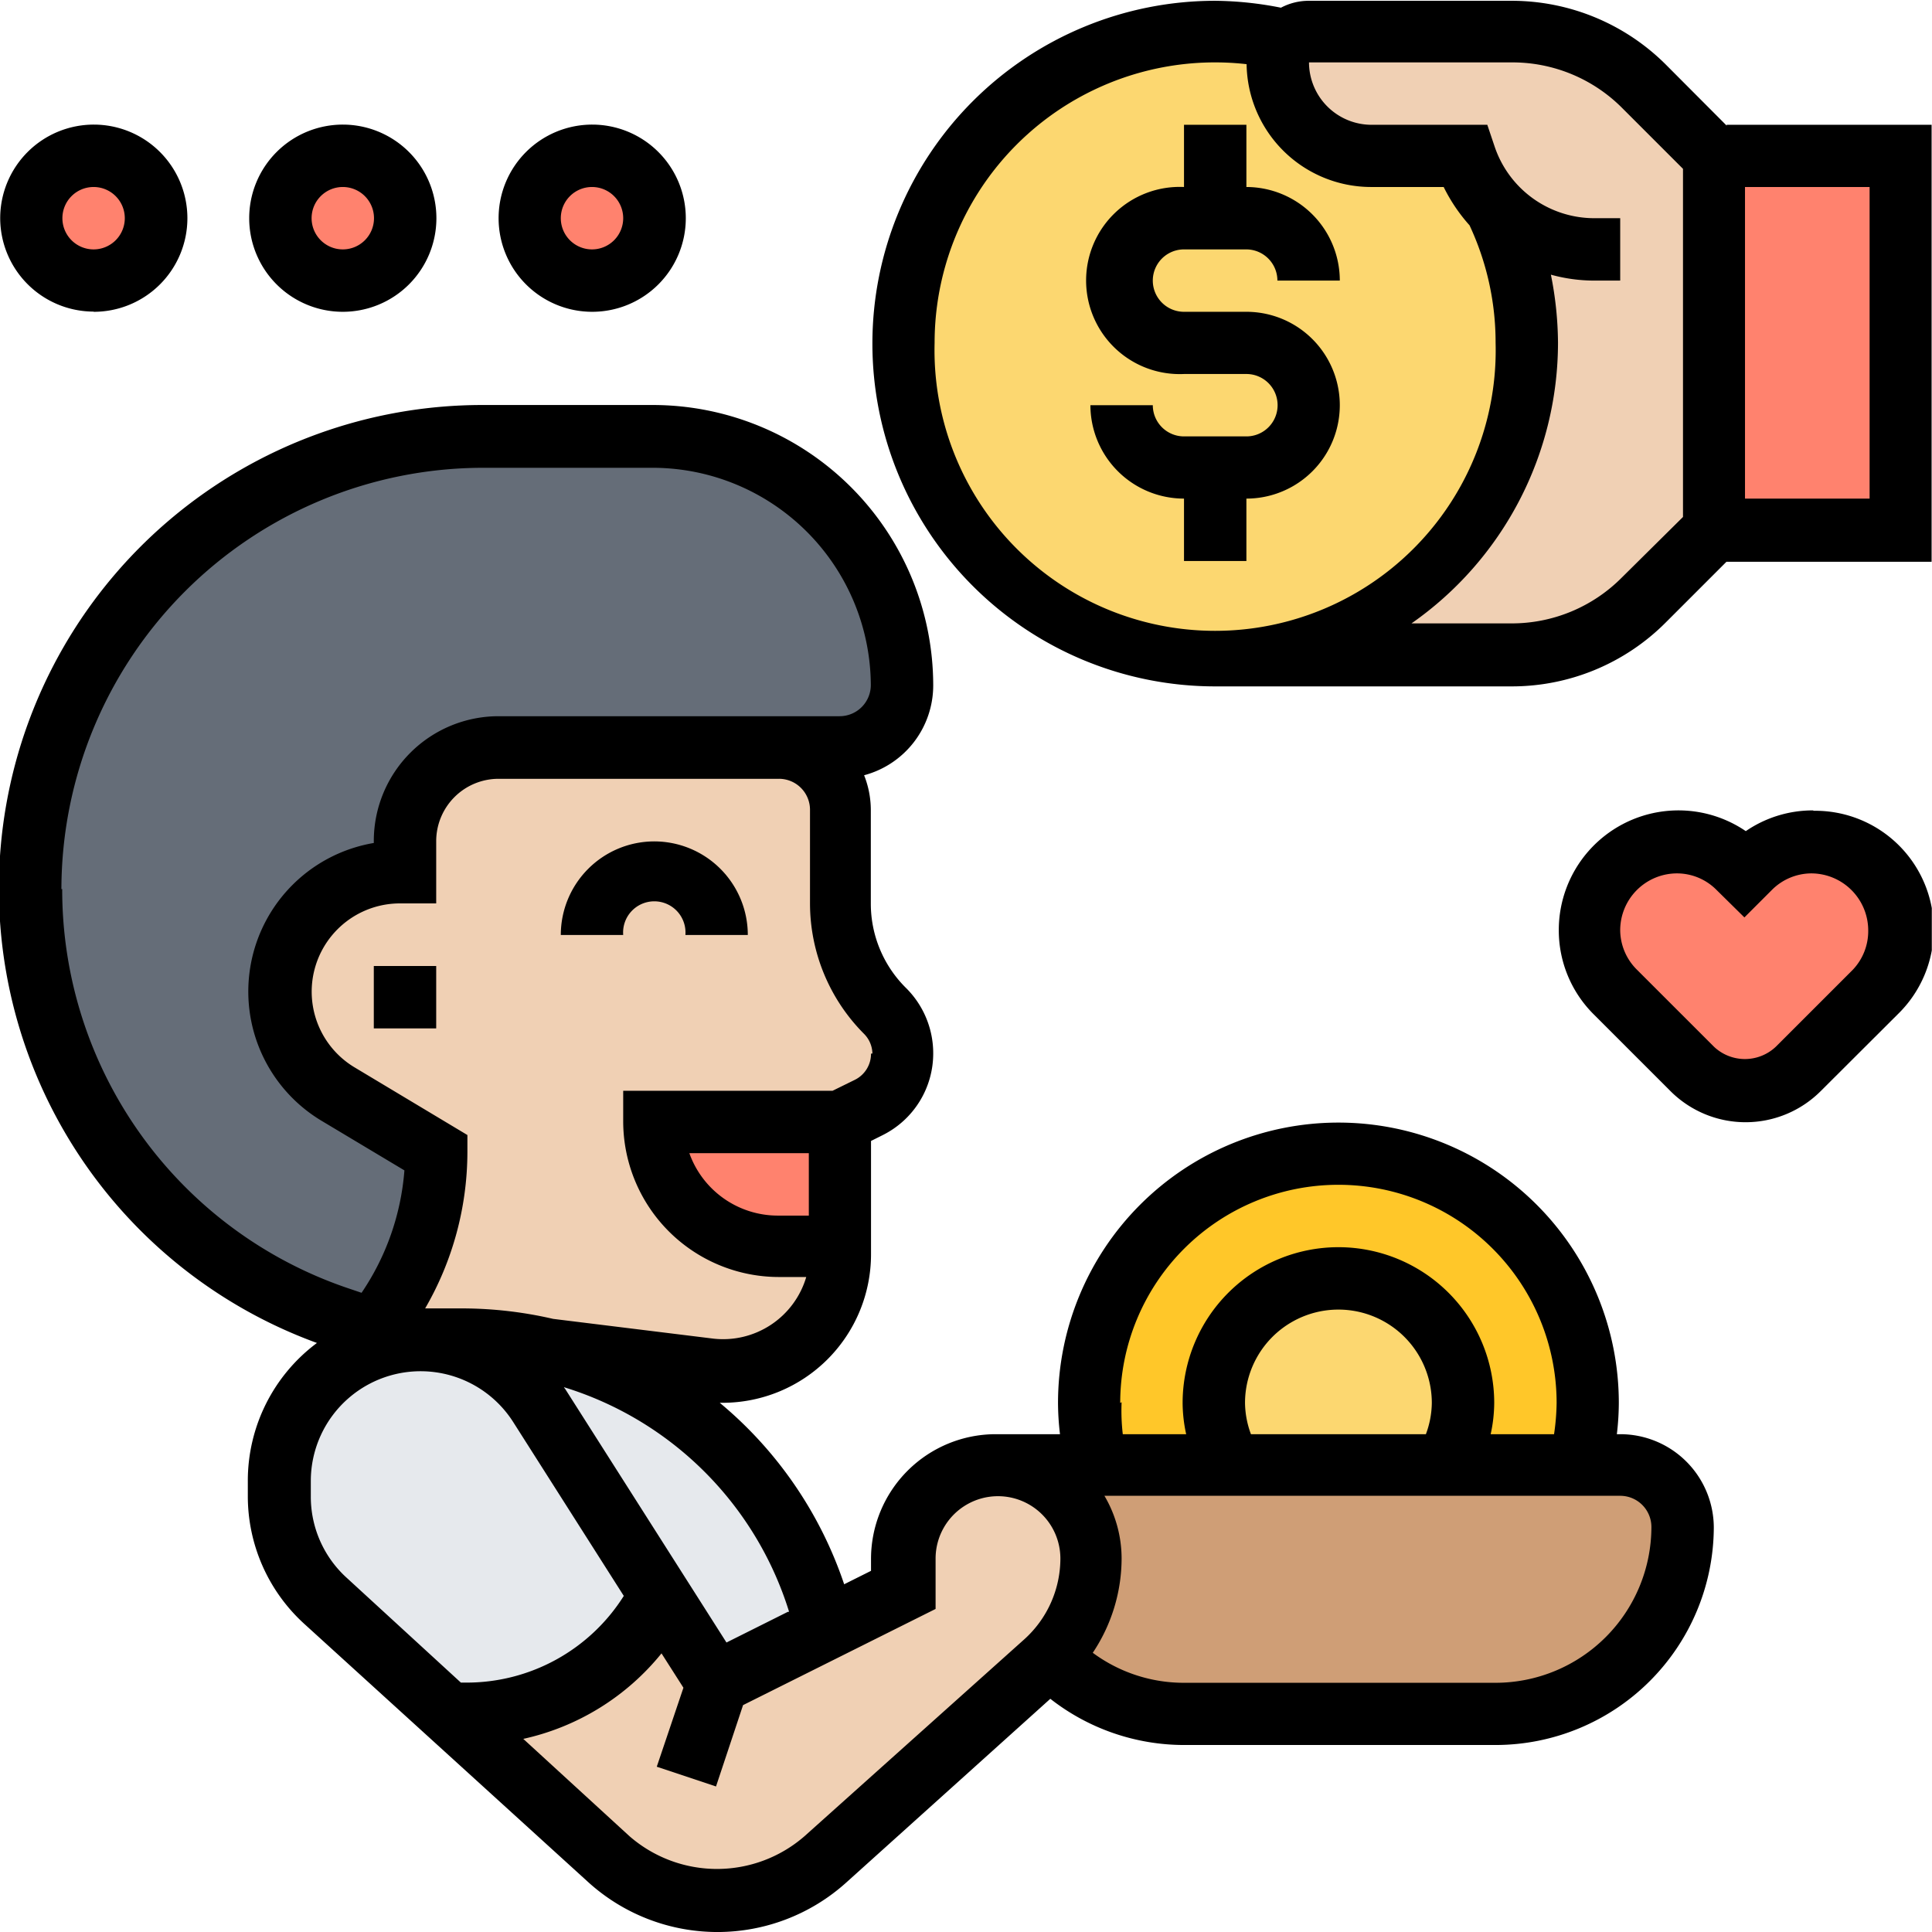 <svg id="Modalità_Isolamento" data-name="Modalità Isolamento" xmlns="http://www.w3.org/2000/svg" xmlns:xlink="http://www.w3.org/1999/xlink" viewBox="0 0 97.84 97.84"><defs><style>.cls-1{fill:none;}.cls-2{fill:#cf9e76;}.cls-3{fill:#e6e9ed;}.cls-4{fill:#656d78;}.cls-5{fill:#ff826e;}.cls-6{fill:#fcd770;}.cls-7{fill:#f0d0b4;}.cls-8{fill:#ffc729;}.cls-9{clip-path:url(#clip-path);}.cls-10{clip-path:url(#clip-path-2);}.cls-11{clip-path:url(#clip-path-3);}.cls-12{clip-path:url(#clip-path-4);}</style><clipPath id="clip-path" transform="translate(-410.26 -325.22)"><rect class="cls-1" x="453.33" y="325.22" width="54.76" height="34.78"/></clipPath><clipPath id="clip-path-2" transform="translate(-410.26 -325.22)"><rect class="cls-1" x="410.26" y="345.33" width="87.08" height="77.73"/></clipPath><clipPath id="clip-path-3" transform="translate(-410.26 -325.22)"><rect class="cls-1" x="488" y="365.33" width="20.09" height="17.33"/></clipPath><clipPath id="clip-path-4" transform="translate(-410.26 -325.22)"><rect class="cls-1" x="410.26" y="330.67" width="9.74" height="10.67"/></clipPath></defs><path class="cls-2" d="M492.31,399.39a3.17,3.17,0,0,1,3.16,3.16A9.51,9.51,0,0,1,486,412H470.22a9.43,9.43,0,0,1-6.8-2.89,7.08,7.08,0,0,0,2.06-5,4.73,4.73,0,0,0-4.73-4.74h31.56" transform="translate(-410.26 -325.22)"/><path class="cls-3" d="M452.09,407.66l-5.54,2.78-2.81-4.4-6.14-9.66a7.12,7.12,0,0,0-6-3.3h2.07a18.36,18.36,0,0,1,4.41.52h0a18.93,18.93,0,0,1,14,14.06" transform="translate(-410.26 -325.22)"/><path class="cls-3" d="M437.6,396.38l6.14,9.66a11,11,0,0,1-9.81,6h-.87l-6.28-5.78a7.08,7.08,0,0,1-2.32-5.25v-.78a7.14,7.14,0,0,1,2.08-5,6.93,6.93,0,0,1,1.58-1.18l0,0a7.15,7.15,0,0,1,9.46,2.42" transform="translate(-410.26 -325.22)"/><path class="cls-4" d="M456,359.94a3.17,3.17,0,0,1-3.16,3.16H435.51a4.73,4.73,0,0,0-4.74,4.73v1.58h-.26a6.05,6.05,0,0,0-3.12,11.24l5,3a14.21,14.21,0,0,1-2.84,8.52l-.32.43-1.67-.57a22.92,22.92,0,0,1,7.25-44.67h8.63A12.6,12.6,0,0,1,456,359.94" transform="translate(-410.26 -325.22)"/><path class="cls-5" d="M506.52,333.11v18.94h-9.47V333.11h9.47" transform="translate(-410.26 -325.22)"/><path class="cls-6" d="M486,335.73a16.07,16.07,0,0,1,1.55,6.85,15.78,15.78,0,1,1-12.12-15.35,1.56,1.56,0,0,0-.51,1.15,4.73,4.73,0,0,0,4.74,4.73h4.73a6.66,6.66,0,0,0,1.6,2.61h0" transform="translate(-410.26 -325.22)"/><path class="cls-7" d="M486,335.73h0a6.66,6.66,0,0,1-1.6-2.61h-4.73a4.73,4.73,0,0,1-4.74-4.73,1.56,1.56,0,0,1,.51-1.15,1.54,1.54,0,0,1,1.07-.43h10.28a9.52,9.52,0,0,1,6.71,2.78l3.53,3.53v18.94l-3.53,3.53a9.48,9.48,0,0,1-6.71,2.78h-15a15.79,15.79,0,0,0,15.78-15.78,16.07,16.07,0,0,0-1.55-6.85" transform="translate(-410.26 -325.22)"/><path class="cls-5" d="M506.52,372.3a4.48,4.48,0,0,1-1.32,3.16l-3.88,3.87a3.81,3.81,0,0,1-5.4,0l-3.87-3.87a4.48,4.48,0,0,1-1.32-3.16,4.46,4.46,0,0,1,7.63-3.15l.27.26.26-.26a4.48,4.48,0,0,1,7.63,3.15" transform="translate(-410.26 -325.22)"/><path class="cls-8" d="M478.11,383.61a12.63,12.63,0,0,0-12.63,12.62,13.09,13.09,0,0,0,.4,3.16h24.46a13.09,13.09,0,0,0,.39-3.16,12.63,12.63,0,0,0-12.62-12.62" transform="translate(-410.26 -325.22)"/><path class="cls-6" d="M484.42,396.23a6.25,6.25,0,0,1-.85,3.16H472.65a6.15,6.15,0,0,1-.85-3.16,6.31,6.31,0,0,1,12.62,0" transform="translate(-410.26 -325.22)"/><path class="cls-7" d="M446.55,410.44l5.54-2.78,3.93-2v-1.57a4.75,4.75,0,0,1,4.73-4.74,4.73,4.73,0,0,1,4.73,4.74,7.08,7.08,0,0,1-2.06,5,3.57,3.57,0,0,0-.28.27l-11.1,10a8.13,8.13,0,0,1-5.47,2.1,8.23,8.23,0,0,1-5.52-2.14l-8-7.32h.85a11,11,0,0,0,9.81-6l2.81,4.4" transform="translate(-410.26 -325.22)"/><path class="cls-7" d="M455.12,376.4a3.11,3.11,0,0,1,.9,2.17,3,3,0,0,1-1.69,2.72l-1.47.74H443.4a6.3,6.3,0,0,0,6.31,6.31h3.15v.37a5.92,5.92,0,0,1-5.95,6,5.81,5.81,0,0,1-.72-.05l-8.1-1h0a18.36,18.36,0,0,0-4.41-.52h-2.07a7.16,7.16,0,0,0-3.45.88l1.05-1.4.32-.43a14.21,14.21,0,0,0,2.84-8.52l-5-3a6.05,6.05,0,0,1,3.12-11.24h.26v-1.58a4.73,4.73,0,0,1,4.74-4.73h14.2a3.16,3.16,0,0,1,3.15,3.16l0,4.71a7.66,7.66,0,0,0,2.28,5.43" transform="translate(-410.26 -325.22)"/><path class="cls-5" d="M452.86,382v6.31h-3.15A6.3,6.3,0,0,1,443.4,382h9.46" transform="translate(-410.26 -325.22)"/><path class="cls-5" d="M440.24,333.11a3.16,3.16,0,1,1-3.16,3.16,3.17,3.17,0,0,1,3.16-3.16" transform="translate(-410.26 -325.22)"/><path class="cls-5" d="M427.61,333.11a3.16,3.16,0,1,1-3.15,3.16,3.17,3.17,0,0,1,3.15-3.16" transform="translate(-410.26 -325.22)"/><path class="cls-5" d="M415,333.11a3.16,3.16,0,1,1-3.16,3.16,3.17,3.17,0,0,1,3.16-3.16" transform="translate(-410.26 -325.22)"/><g class="cls-9"><path d="M504.94,350.47h-6.31V334.69h6.31Zm-12.55,4a7.85,7.85,0,0,1-5.58,2.32h-5.07a17.36,17.36,0,0,0,7.42-14.21,18,18,0,0,0-.36-3.45,8.31,8.31,0,0,0,2.18.3h1.33v-3.16H491a5.33,5.33,0,0,1-5.06-3.66l-.36-1.07h-5.87a3.17,3.17,0,0,1-3.16-3.16h10.28a7.84,7.84,0,0,1,5.58,2.31l3.08,3.08V351.4Zm-34.8-11.89a14.2,14.2,0,0,1,15.8-14.11,6.31,6.31,0,0,0,6.3,6.22h3.68a8.59,8.59,0,0,0,1.31,1.94,14,14,0,0,1,1.32,5.95,14.21,14.21,0,1,1-28.41,0Zm40.11-11-3.07-3.08a11.05,11.05,0,0,0-7.82-3.24H476.53a3,3,0,0,0-1.4.35,17.76,17.76,0,0,0-3.33-.35,17.36,17.36,0,0,0,0,34.72h15a11,11,0,0,0,7.82-3.24l3.07-3.07h10.39V331.54H497.7" transform="translate(-410.26 -325.22)"/></g><path d="M470.22,337.85h3.16a1.58,1.58,0,0,1,1.57,1.58h3.16a4.74,4.74,0,0,0-4.73-4.74v-3.15h-3.16v3.15a4.74,4.74,0,1,0,0,9.47h3.16a1.58,1.58,0,0,1,0,3.16h-3.16a1.58,1.58,0,0,1-1.58-1.58h-3.16a4.74,4.74,0,0,0,4.74,4.73v3.16h3.16v-3.16a4.73,4.73,0,0,0,0-9.46h-3.16a1.58,1.58,0,0,1,0-3.16" transform="translate(-410.26 -325.22)"/><path d="M443.4,367.83a4.74,4.74,0,0,0-4.74,4.74h3.16a1.58,1.58,0,1,1,3.15,0h3.16a4.74,4.74,0,0,0-4.73-4.74" transform="translate(-410.26 -325.22)"/><path d="M429.19,377.3h3.16v-3.16h-3.16v3.16" transform="translate(-410.26 -325.22)"/><g class="cls-10"><path d="M486,410.44H470.22a7.75,7.75,0,0,1-4.62-1.52,8.61,8.61,0,0,0,1.46-4.79,6.26,6.26,0,0,0-.87-3.16h26.12a1.58,1.58,0,0,1,1.58,1.58A7.9,7.9,0,0,1,486,410.44Zm-35,7.77a6.75,6.75,0,0,1-8.86,0l-5.38-4.93a12.45,12.45,0,0,0,7-4.33l1.11,1.74-1.35,4,3,1,1.37-4.12,9.75-4.87v-2.55a3.16,3.16,0,0,1,6.32,0,5.52,5.52,0,0,1-1.83,4.09ZM426,401v-.78a5.56,5.56,0,0,1,10.24-3l5.61,8.82a9.41,9.41,0,0,1-8,4.39h-.25l-5.84-5.36A5.54,5.54,0,0,1,426,401Zm-12.63-30.75a21.37,21.37,0,0,1,21.35-21.34h8.64a11.06,11.06,0,0,1,11,11,1.58,1.58,0,0,1-1.58,1.58H435.51a6.32,6.32,0,0,0-6.32,6.31v.11A7.63,7.63,0,0,0,426.58,382l4.16,2.49a12.78,12.78,0,0,1-2.17,6.2l-.56-.19A21.31,21.31,0,0,1,413.41,370.24Zm41,8.33a1.47,1.47,0,0,1-.81,1.32l-1.14.56H441.82V382a7.89,7.89,0,0,0,7.89,7.89h1.38a4.39,4.39,0,0,1-4.71,3.12l-8.11-1a20.6,20.6,0,0,0-4.6-.53h-1.88a15.83,15.83,0,0,0,2.14-7.89v-.89l-5.72-3.43a4.47,4.47,0,0,1,2.3-8.3h1.84v-3.16a3.16,3.16,0,0,1,3.16-3.15H449.7a1.57,1.57,0,0,1,1.58,1.58V371a9.36,9.36,0,0,0,2.73,6.57A1.45,1.45,0,0,1,454.44,378.57Zm-4.73,8.2a4.76,4.76,0,0,1-4.47-3.16h6.05v3.16Zm.51,20.07-3.1,1.55-8.18-12.86a.18.18,0,0,1-.05-.07A17.24,17.24,0,0,1,450.22,406.84Zm23.46-9a4.67,4.67,0,0,1-.3-1.58,4.73,4.73,0,1,1,9.46,0,4.67,4.67,0,0,1-.3,1.58Zm-6.62-1.58a11.05,11.05,0,0,1,22.1,0,11.75,11.75,0,0,1-.13,1.58h-3.21a7.5,7.5,0,0,0,.18-1.58,7.89,7.89,0,1,0-15.78,0,7.5,7.5,0,0,0,.18,1.58h-3.21A10.31,10.31,0,0,1,467.06,396.23Zm25.25,1.58h-.1a13.67,13.67,0,0,0,.1-1.58,14.2,14.2,0,0,0-28.4,0,13.67,13.67,0,0,0,.1,1.58h-3.26a6.32,6.32,0,0,0-6.31,6.32v.6l-1.36.68a20.39,20.39,0,0,0-6.3-9.19h.14a7.52,7.52,0,0,0,7.52-7.52V383l.6-.3a4.62,4.62,0,0,0,2.55-4.14,4.66,4.66,0,0,0-1.36-3.29,6,6,0,0,1-1.8-4.32v-4.7a4.8,4.8,0,0,0-.34-1.77,4.71,4.71,0,0,0,3.5-4.55,14.21,14.21,0,0,0-14.19-14.2h-8.64a24.49,24.49,0,0,0-8.38,47.5,8.7,8.7,0,0,0-3.5,7V401a8.74,8.74,0,0,0,2.82,6.42L440,420.49a9.74,9.74,0,0,0,13.11.07l10.34-9.31a11,11,0,0,0,6.79,2.34H486a11.06,11.06,0,0,0,11.05-11,4.74,4.74,0,0,0-4.74-4.74" transform="translate(-410.26 -325.22)"/></g><g class="cls-11"><path d="M504.09,374.33l-3.89,3.89a2.28,2.28,0,0,1-3.15,0l-3.89-3.89a2.84,2.84,0,0,1-.85-2,2.88,2.88,0,0,1,2.89-2.88,2.82,2.82,0,0,1,2,.85l1.4,1.38,1.38-1.38a2.84,2.84,0,0,1,2-.85,2.89,2.89,0,0,1,2.89,2.88A2.84,2.84,0,0,1,504.09,374.33Zm-2-8.07a6,6,0,0,0-3.42,1.05,6.06,6.06,0,0,0-9.47,5,6,6,0,0,0,1.77,4.28l3.88,3.88a5.38,5.38,0,0,0,7.62,0l3.89-3.88a6,6,0,0,0-4.27-10.31" transform="translate(-410.26 -325.22)"/></g><g class="cls-12"><path d="M415,334.69a1.58,1.58,0,1,1-1.58,1.58A1.58,1.58,0,0,1,415,334.69Zm0,6.32a4.74,4.74,0,1,0-4.73-4.74A4.74,4.74,0,0,0,415,341" transform="translate(-410.26 -325.22)"/></g><path d="M427.61,334.69a1.58,1.58,0,1,1-1.57,1.58A1.58,1.58,0,0,1,427.61,334.69Zm0,6.32a4.74,4.74,0,1,0-4.73-4.74,4.74,4.74,0,0,0,4.73,4.74" transform="translate(-410.26 -325.22)"/><path d="M440.24,334.69a1.58,1.58,0,1,1-1.58,1.58A1.58,1.58,0,0,1,440.24,334.69Zm0,6.32a4.74,4.74,0,1,0-4.73-4.74,4.74,4.74,0,0,0,4.73,4.74" transform="translate(-410.26 -325.22)"/></svg>